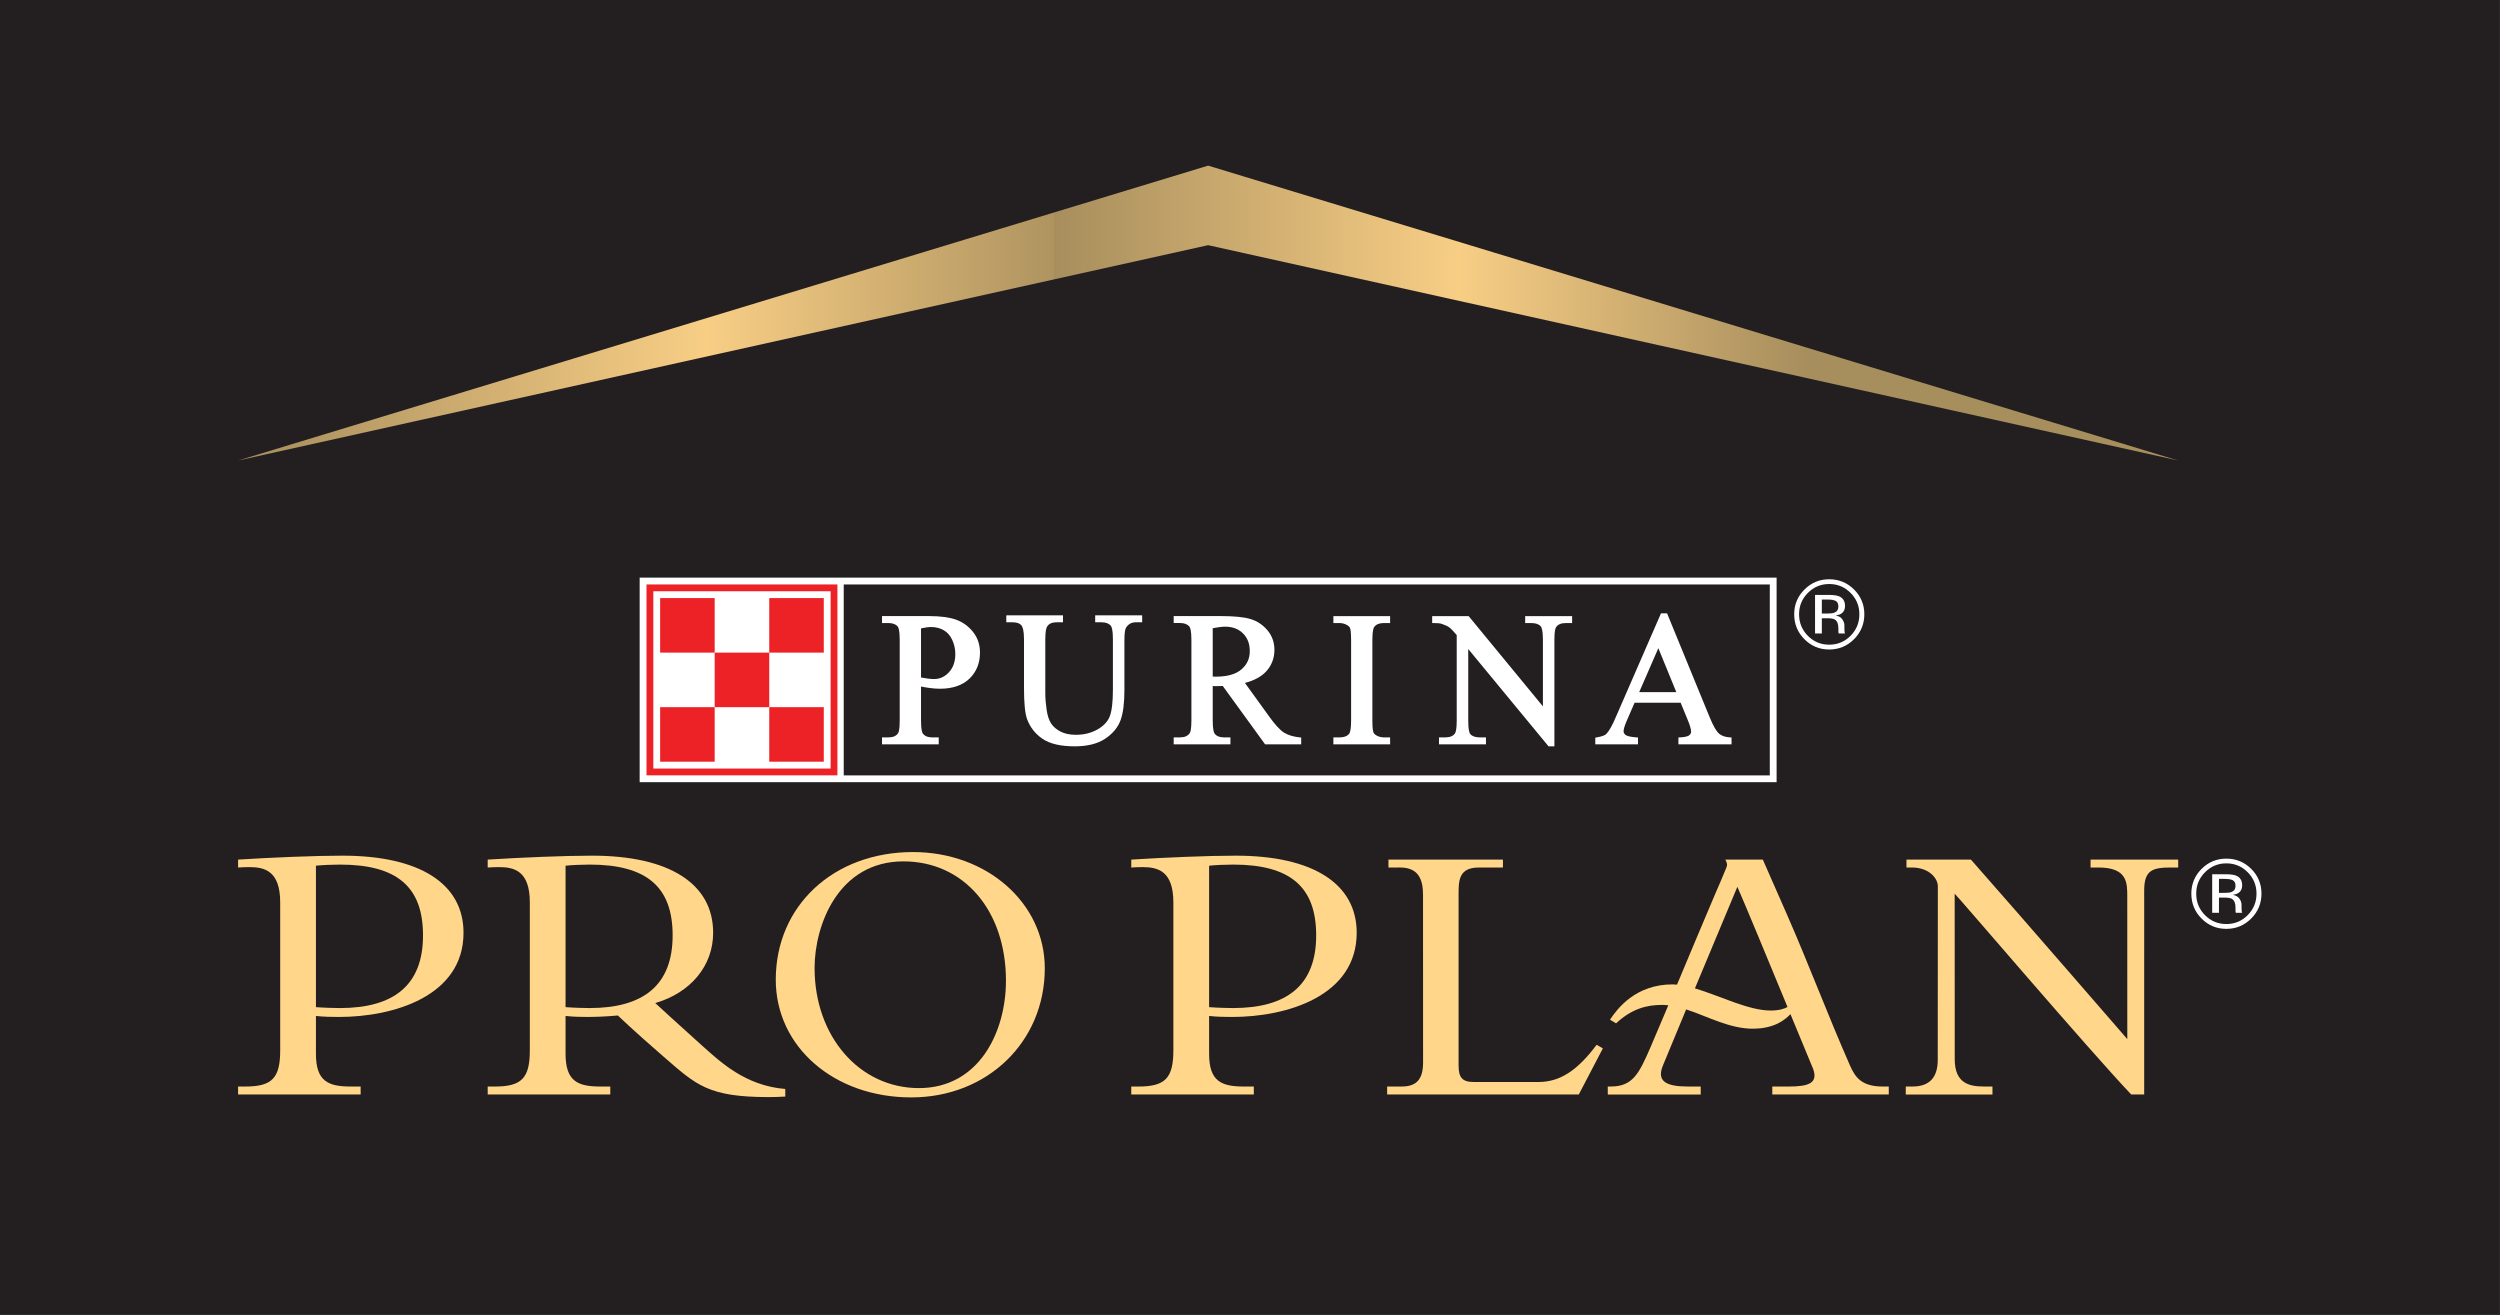 <?xml version="1.0" encoding="UTF-8" standalone="no"?>
<!DOCTYPE svg PUBLIC "-//W3C//DTD SVG 1.1//EN" "http://www.w3.org/Graphics/SVG/1.1/DTD/svg11.dtd">
<svg width="100%" height="100%" viewBox="0 0 2481 1305" version="1.1" xmlns="http://www.w3.org/2000/svg" xmlns:xlink="http://www.w3.org/1999/xlink" xml:space="preserve" xmlns:serif="http://www.serif.com/" style="fill-rule:evenodd;clip-rule:evenodd;stroke-linejoin:round;stroke-miterlimit:2;">
    <rect x="0" y="0" width="2481" height="1305" fill="#333333" stroke="none"/>
    <g id="Layer-1" serif:id="Layer 1" transform="matrix(4.167,0,0,4.167,0,0)">
        <rect x="0" y="0" width="595.28" height="313" style="fill:rgb(35,31,32);"/>
        <g transform="matrix(462.052,0,0,462.052,56.695,74.561)">
            <path d="M0.5,-0.076L-0,0.076L0.5,-0.035L1,0.076L0.5,-0.076L0.5,-0.076Z" style="fill:url(#_Linear1);fill-rule:nonzero;"/>
        </g>
        <g transform="matrix(1,0,0,1,474.518,206.627)">
            <path d="M0,52.137L0,54.046L-20.646,54.046L-20.646,52.137L-19.036,52.137C-14.583,52.137 -13.03,49.51 -13.03,45.781C-13.024,31.672 -13.033,18.547 -13.006,4.432C-13.006,2.624 -15.007,-0.024 -19.208,-0.024L-20.48,-0.024C-20.48,-0.356 -20.474,-1.103 -20.474,-1.909L-5.129,-1.909C7.975,12.947 31.728,40.424 32.113,40.842C32.113,40.258 32.113,18.117 32.105,6.902C32.105,3.688 32.182,-0.024 25.25,-0.024L23.362,-0.024L23.362,-1.909L44.233,-1.909L44.233,-0.024L42.534,-0.024C38.12,-0.024 36.137,0.59 36.137,5.425C36.134,21.236 36.134,53.587 36.134,54.032L33.044,54.032C22.751,43.175 -7.981,7.145 -8.998,6.211C-8.998,6.253 -9.007,32.816 -8.986,45.621C-8.983,51.405 -5.529,52.137 -1.939,52.137L0,52.137Z" style="fill:rgb(255,214,138);fill-rule:nonzero;"/>
        </g>
        <g transform="matrix(1,0,0,1,330.355,204.717)">
            <path d="M0,55.944L0,54.047L3.421,54.047C6.593,54.047 8.562,52.766 8.562,48.319C8.562,35.064 8.568,21.666 8.55,8.405C8.544,4.871 7.566,1.883 3.077,1.883C2.12,1.883 1.337,1.889 0.317,1.889L0.317,0L27.58,0L27.58,1.886C25.659,1.886 23.726,1.883 21.793,1.889C17.041,1.91 17.02,5.029 17.017,8.272L17.017,49.063C17.017,51.856 17.871,52.968 20.587,52.968L36.039,52.968C40.996,52.968 45.191,50.421 49.887,44.109C50.575,44.491 50.696,44.569 51.378,44.963C49.641,48.268 47.382,52.635 45.644,55.944L0,55.944Z" style="fill:rgb(255,214,138);fill-rule:nonzero;"/>
        </g>
        <g transform="matrix(1,0,0,1,134.693,225.202)">
            <path d="M0,14.657L0,-19.028C1.373,-19.182 3.807,-19.295 5.728,-19.295C19.389,-19.295 25.499,-13.937 25.499,-2.431C25.499,9.448 18.538,14.874 5.707,14.874C4.592,14.874 2.146,14.817 0,14.657M52.324,34.144C42.733,33.355 36.857,27.681 32.413,23.729C27.972,19.771 21.364,13.688 21.364,13.688C29.831,11.212 35.149,4.782 35.149,-3.051C35.149,-14.723 24.767,-21.42 6.318,-21.42C-0.294,-21.42 -10.637,-20.978 -18.544,-20.483L-18.544,-18.595C-17.572,-18.654 -16.857,-18.693 -15.852,-18.693C-12.271,-18.693 -8.512,-17.833 -8.512,-10.288L-8.512,24.947C-8.512,31.556 -10.456,33.563 -16.822,33.563L-18.544,33.563L-18.544,35.46L10.649,35.46L10.649,33.563L8.301,33.563C2.917,33.563 0,32.327 0,25.781L0,16.756C1.906,16.967 3.795,16.993 5.499,16.993C8.737,16.993 12.466,16.646 12.466,16.646C12.466,16.646 15.618,19.753 23.371,26.471C31.117,33.192 33.925,36.077 48.395,36.077C49.567,36.077 50.791,36.044 52.327,35.955L52.324,34.144Z" style="fill:rgb(255,214,138);fill-rule:nonzero;"/>
        </g>
        <g transform="matrix(1,0,0,1,75.243,224.585)">
            <path d="M0,15.274L0,-18.411C1.373,-18.565 3.81,-18.678 5.728,-18.678C19.389,-18.678 25.502,-13.32 25.502,-1.814C25.502,10.065 18.538,15.491 5.707,15.491C4.595,15.491 2.146,15.434 0,15.274M35.149,-2.434C35.149,-14.106 24.77,-20.803 6.315,-20.803C-0.291,-20.803 -10.637,-20.361 -18.541,-19.866L-18.541,-17.978C-17.569,-18.037 -16.857,-18.076 -15.849,-18.076C-12.268,-18.076 -8.512,-17.216 -8.512,-9.671L-8.512,25.564C-8.512,32.173 -10.453,34.18 -16.822,34.18L-18.541,34.18L-18.541,36.077L10.646,36.077L10.646,34.18L8.304,34.18C2.92,34.18 0,32.944 0,26.398L0,17.373C1.903,17.584 3.798,17.61 5.502,17.61C18.511,17.61 35.149,12.644 35.149,-2.434" style="fill:rgb(255,214,138);fill-rule:nonzero;"/>
        </g>
        <g transform="matrix(1,0,0,1,287.957,224.585)">
            <path d="M0,15.274L0,-18.411C1.373,-18.565 3.81,-18.678 5.728,-18.678C19.389,-18.678 25.499,-13.32 25.499,-1.814C25.499,10.065 18.538,15.491 5.704,15.491C4.595,15.491 2.149,15.434 0,15.274M35.149,-2.434C35.149,-14.106 24.767,-20.803 6.318,-20.803C-0.291,-20.803 -10.637,-20.361 -18.541,-19.866L-18.541,-17.978C-17.572,-18.037 -16.857,-18.076 -15.849,-18.076C-12.268,-18.076 -8.512,-17.216 -8.512,-9.671L-8.512,25.564C-8.512,32.173 -10.453,34.18 -16.822,34.18L-18.541,34.18L-18.541,36.077L10.646,36.077L10.646,34.18L8.301,34.18C2.917,34.18 0,32.944 0,26.398L0,17.373C1.903,17.584 3.798,17.61 5.502,17.61C18.511,17.61 35.149,12.644 35.149,-2.434" style="fill:rgb(255,214,138);fill-rule:nonzero;"/>
        </g>
        <g transform="matrix(1,0,0,1,218.855,205.142)">
            <path d="M0,53.995C-14.165,53.995 -24.856,41.698 -24.856,25.401C-24.856,15.193 -19.214,0.002 -3.694,0.002C10.679,0.002 20.72,11.689 20.72,28.41C20.72,40.731 14.233,53.995 0,53.995M-1.411,-2.218C-20.353,-2.218 -34.1,10.568 -34.1,28.184C-34.1,44.164 -20.234,56.213 -1.844,56.213C16.291,56.213 29.97,42.987 29.97,25.46C29.97,9.937 16.187,-2.218 -1.411,-2.218" style="fill:rgb(255,214,138);fill-rule:nonzero;"/>
        </g>
        <g transform="matrix(1,0,0,1,421.684,224.721)">
            <path d="M0,15.944C-5.286,15.944 -12.155,12.401 -18.025,10.661C-13.961,0.895 -9.493,-9.804 -7.919,-13.522C-6.051,-9.28 -0.465,4.231 4.023,15.099C3.317,15.493 2.132,15.944 0,15.944M26.753,34.044C21.693,34.044 20.169,31.891 18.921,29.069C13.629,17.065 9.146,5.043 3.872,-6.97C1.921,-11.414 0.119,-15.52 -1.856,-20.003L-10.789,-20.003C-10.287,-19.06 -10.276,-18.731 -10.566,-18.019C-11.521,-15.627 -12.47,-13.534 -13.483,-11.156C-16.454,-4.183 -19.362,2.802 -22.292,9.774C-22.656,9.745 -23.018,9.718 -23.365,9.718C-32.203,9.718 -36.578,15.571 -38.25,18.135L-36.807,18.992C-33.098,15.565 -29.626,14.604 -25.858,14.604C-25.36,14.604 -24.862,14.643 -24.364,14.696C-25.745,17.972 -27.133,21.248 -28.535,24.521C-31.355,31.073 -32.849,34.044 -38.123,34.044L-38.781,34.044L-38.781,35.947L-16.65,35.947L-16.65,34.044L-19.703,34.044C-25.034,34.044 -27.177,32.709 -25.639,29.018C-25.194,27.913 -22.914,22.422 -20.113,15.677C-15.052,17.32 -9.792,20.27 -4.275,20.27C0.916,20.27 3.439,18.15 4.726,16.804C7.432,23.365 9.623,28.666 10.121,29.834C11.396,33.332 8.894,34.044 4.234,34.044L0.4,34.044L0.4,35.941L28.141,35.941L28.141,34.044L26.753,34.044Z" style="fill:rgb(255,214,138);fill-rule:nonzero;"/>
        </g>
        <g transform="matrix(1,0,0,1,0,10.848)">
            <rect x="152.339" y="126.718" width="270.771" height="48.716" style="fill:white;"/>
        </g>
        <g transform="matrix(-1,-1.36026e-05,-1.36026e-05,1,200.943,139.188)">
            <rect x="-220.546" y="0.002" width="220.547" height="45.469" style="fill:rgb(35,31,32);"/>
        </g>
        <g transform="matrix(1,0,0,1,219.347,174.334)">
            <path d="M0,-24.672C0.963,-24.891 1.776,-25.004 2.392,-25.004C3.522,-25.004 4.533,-24.746 5.41,-24.242C6.282,-23.738 6.958,-22.97 7.426,-21.947C7.922,-20.907 8.168,-19.759 8.168,-18.538C8.168,-16.783 7.664,-15.342 6.662,-14.242C5.651,-13.148 4.485,-12.615 3.104,-12.615C2.707,-12.615 2.215,-12.65 1.654,-12.721C1.165,-12.786 0.599,-12.878 0,-12.982L0,-24.672ZM8.34,-26.759C6.777,-27.316 4.625,-27.607 1.954,-27.607L-9.288,-27.607L-9.288,-25.95L-7.759,-25.95C-6.76,-25.95 -6.039,-25.686 -5.55,-25.134C-5.372,-24.927 -5.073,-24.236 -5.073,-21.938L-5.073,-2.727C-5.073,-0.631 -5.304,0.042 -5.443,0.252C-5.897,0.943 -6.65,1.281 -7.759,1.281L-9.288,1.281L-9.288,2.935L4.216,2.935L4.216,1.281L2.668,1.281C1.675,1.281 0.969,1.014 0.504,0.469C0.305,0.258 0,-0.436 0,-2.727L0,-10.836C0.744,-10.681 1.476,-10.56 2.164,-10.471C3.015,-10.358 3.807,-10.308 4.521,-10.308C7.513,-10.308 9.872,-11.114 11.53,-12.706C13.196,-14.31 14.044,-16.403 14.044,-18.941C14.044,-20.818 13.48,-22.469 12.378,-23.845C11.289,-25.2 9.929,-26.184 8.34,-26.759" style="fill:white;fill-rule:nonzero;"/>
        </g>
        <g transform="matrix(1,0,0,1,260.827,177.744)">
            <path d="M0,-31.197L0,-29.54L1.533,-29.54C2.517,-29.54 3.237,-29.273 3.715,-28.724C3.907,-28.514 4.219,-27.799 4.219,-25.534L4.219,-13.53C4.219,-10.453 3.949,-8.259 3.412,-7.002C2.888,-5.781 1.891,-4.752 0.439,-3.96C-1.02,-3.157 -2.707,-2.745 -4.58,-2.745C-6.024,-2.745 -7.258,-3 -8.239,-3.507C-9.211,-4.008 -9.97,-4.654 -10.483,-5.419C-10.996,-6.19 -11.361,-7.305 -11.568,-8.719C-11.776,-10.171 -11.883,-11.482 -11.883,-12.608L-11.883,-25.534C-11.883,-27.488 -11.628,-28.259 -11.417,-28.567C-10.987,-29.228 -10.261,-29.54 -9.2,-29.54L-7.667,-29.54L-7.667,-31.197L-21.171,-31.197L-21.171,-29.54L-19.656,-29.54C-18.686,-29.54 -17.996,-29.306 -17.587,-28.84C-17.296,-28.505 -16.955,-27.654 -16.955,-25.534L-16.955,-13.942C-16.955,-10.281 -16.715,-7.847 -16.226,-6.495C-15.502,-4.521 -14.239,-2.931 -12.499,-1.757C-10.75,-0.589 -8.191,0 -4.889,0C-1.838,0 0.617,-0.619 2.41,-1.835C4.21,-3.047 5.434,-4.535 6.051,-6.252C6.659,-7.933 6.958,-10.302 6.958,-13.308L6.958,-25.312C6.958,-27.37 7.201,-28.034 7.346,-28.25C7.898,-29.122 8.654,-29.54 9.653,-29.54L11.189,-29.54L11.189,-31.197L0,-31.197Z" style="fill:white;fill-rule:nonzero;"/>
        </g>
        <g transform="matrix(1,0,0,1,288.817,174.371)">
            <path d="M0,-24.759C1.23,-24.999 2.238,-25.124 2.974,-25.124C4.735,-25.124 6.164,-24.578 7.228,-23.508C8.301,-22.426 8.826,-21.053 8.826,-19.301C8.826,-17.525 8.177,-16.102 6.839,-14.952C5.505,-13.804 3.472,-13.22 0.786,-13.22L0,-13.238L0,-24.759ZM16.937,0.076C15.986,-0.54 14.806,-1.821 13.445,-3.733C13.442,-3.733 8.986,-9.897 7.673,-11.723C9.929,-12.319 11.663,-13.262 12.802,-14.546C14.056,-15.963 14.696,-17.659 14.696,-19.583C14.696,-21.385 14.133,-22.962 13.033,-24.27C11.945,-25.559 10.596,-26.458 9.024,-26.938C7.492,-27.409 5.108,-27.649 1.93,-27.649L-9.294,-27.649L-9.294,-25.992L-7.765,-25.992C-6.777,-25.992 -6.057,-25.728 -5.574,-25.18C-5.387,-24.969 -5.076,-24.276 -5.076,-21.984L-5.076,-2.779C-5.076,-0.677 -5.319,-0.01 -5.464,0.204C-5.915,0.898 -6.668,1.238 -7.765,1.238L-9.294,1.238L-9.294,2.89L4.216,2.89L4.216,1.238L2.645,1.238C1.672,1.238 0.969,0.972 0.501,0.42C0.308,0.21 0,-0.481 0,-2.779L0,-10.985L0.225,-10.973L0.827,-10.961C1.257,-10.961 1.782,-10.979 2.392,-10.997L12.469,2.89L21.07,2.89L21.07,1.277L20.693,1.241C19.143,1.072 17.886,0.687 16.937,0.076" style="fill:white;fill-rule:nonzero;"/>
        </g>
        <g transform="matrix(1,0,0,1,317.553,177.273)">
            <path d="M0,-30.539L0,-28.891L1.467,-28.891C2.087,-28.891 2.692,-28.728 3.258,-28.413C3.62,-28.206 3.863,-27.96 3.97,-27.687C4.079,-27.399 4.222,-26.67 4.222,-24.873L4.222,-5.665C4.222,-3.462 3.94,-2.769 3.777,-2.552C3.314,-1.947 2.553,-1.657 1.467,-1.657L0,-1.657L0,0L13.513,0L13.513,-1.657L12.025,-1.657C11.405,-1.657 10.818,-1.811 10.264,-2.119C9.893,-2.33 9.65,-2.573 9.54,-2.849C9.431,-3.139 9.288,-3.866 9.288,-5.665L9.288,-24.873C9.288,-27.067 9.567,-27.761 9.742,-27.98C10.21,-28.591 10.954,-28.891 12.025,-28.891L13.513,-28.891L13.513,-30.539L0,-30.539Z" style="fill:white;fill-rule:nonzero;"/>
        </g>
        <g transform="matrix(1,0,0,1,374.413,177.75)">
            <path d="M0,-31.02L-11.183,-31.02L-11.183,-29.366L-9.73,-29.366C-8.684,-29.366 -7.931,-29.105 -7.474,-28.586C-7.284,-28.369 -6.958,-27.682 -6.958,-25.432L-6.958,-9.526L-24.643,-31.02L-33.329,-31.02L-33.329,-29.366L-32.902,-29.366C-32.084,-29.366 -31.479,-29.306 -31.103,-29.188C-30.296,-28.924 -29.683,-28.639 -29.264,-28.343C-28.879,-28.058 -28.268,-27.43 -27.486,-26.505L-27.486,-6.072C-27.486,-4.003 -27.744,-3.315 -27.895,-3.093C-28.337,-2.449 -29.101,-2.135 -30.243,-2.135L-31.707,-2.135L-31.707,-0.484L-20.519,-0.484L-20.519,-2.135L-22.004,-2.135C-23.027,-2.135 -23.786,-2.396 -24.251,-2.921C-24.441,-3.119 -24.74,-3.813 -24.74,-6.072L-24.74,-23.181L-5.615,0L-4.222,0L-4.222,-25.432C-4.222,-27.501 -3.967,-28.186 -3.813,-28.405C-3.368,-29.051 -2.606,-29.366 -1.476,-29.366L0,-29.366L0,-31.02Z" style="fill:white;fill-rule:nonzero;"/>
        </g>
        <g transform="matrix(1,0,0,1,394.945,168.964)">
            <path d="M0,-14.598L4.281,-4.124L-4.56,-4.124L0,-14.598ZM17.029,6.65C15.926,6.579 15.052,6.279 14.453,5.752C13.821,5.206 13.098,3.955 12.3,2.037L2.078,-22.896L0.634,-22.896L-10.092,1.737C-10.975,3.845 -11.773,5.236 -12.475,5.9C-12.65,6.072 -13.157,6.386 -14.66,6.65L-15.016,6.715L-15.016,8.298L-4.844,8.298L-4.844,6.677L-5.239,6.65C-6.905,6.525 -7.542,6.265 -7.797,6.072C-8.117,5.808 -8.277,5.532 -8.277,5.206C-8.277,4.853 -8.153,4.151 -7.566,2.79C-7.566,2.79 -6.078,-0.634 -5.66,-1.598L5.313,-1.598C5.692,-0.676 6.964,2.411 6.964,2.416C7.524,3.736 7.803,4.696 7.803,5.269C7.803,5.615 7.652,5.9 7.349,6.152C7.106,6.342 6.543,6.585 5.188,6.65L4.782,6.662L4.782,8.298L17.432,8.298L17.432,6.668L17.029,6.65Z" style="fill:white;fill-rule:nonzero;"/>
        </g>
        <g transform="matrix(1,0,0,1,0,10.844)">
            <rect x="153.969" y="128.346" width="45.469" height="45.464" style="fill:rgb(237,34,39);"/>
        </g>
        <g transform="matrix(-1,0,0,1,353.411,10.846)">
            <rect x="155.594" y="129.964" width="42.223" height="42.226" style="fill:white;"/>
        </g>
        <g transform="matrix(-1,0,0,1,327.423,36.822)">
            <rect x="157.216" y="131.595" width="12.991" height="12.988" style="fill:rgb(237,34,39);"/>
        </g>
        <g transform="matrix(-1,0,0,1,379.392,36.822)">
            <rect x="183.202" y="131.595" width="12.988" height="12.988" style="fill:rgb(237,34,39);"/>
        </g>
        <g transform="matrix(-1,0,0,1,353.408,10.843)">
            <rect x="170.207" y="144.583" width="12.994" height="12.991" style="fill:rgb(237,34,39);"/>
        </g>
        <g transform="matrix(-1,0,0,1,327.423,-15.138)">
            <rect x="157.216" y="157.575" width="12.991" height="12.988" style="fill:rgb(237,34,39);"/>
        </g>
        <g transform="matrix(-1,0,0,1,379.392,-15.138)">
            <rect x="183.202" y="157.575" width="12.988" height="12.988" style="fill:rgb(237,34,39);"/>
        </g>
        <g transform="matrix(1,0,0,1,437.213,149.516)">
            <path d="M0,-6.388C-0.407,-6.616 -1.057,-6.73 -1.953,-6.73L-3.331,-6.73L-3.331,-3.405L-1.873,-3.405C-1.19,-3.405 -0.678,-3.473 -0.336,-3.61C0.294,-3.86 0.609,-4.339 0.609,-5.045C0.609,-5.712 0.406,-6.161 0,-6.388M-1.736,-7.834C-0.598,-7.834 0.237,-7.724 0.769,-7.504C1.717,-7.109 2.192,-6.335 2.192,-5.181C2.192,-4.361 1.891,-3.758 1.292,-3.371C0.973,-3.166 0.529,-3.018 -0.04,-2.927C0.681,-2.813 1.209,-2.513 1.543,-2.027C1.877,-1.541 2.044,-1.067 2.044,-0.604L2.044,0.068C2.044,0.28 2.051,0.508 2.066,0.751C2.082,0.994 2.108,1.153 2.146,1.229L2.203,1.343L0.689,1.343C0.681,1.313 0.673,1.282 0.666,1.252C0.658,1.222 0.651,1.187 0.643,1.15L0.609,0.853L0.609,0.125C0.609,-0.938 0.32,-1.64 -0.257,-1.982C-0.598,-2.179 -1.198,-2.278 -2.056,-2.278L-3.331,-2.278L-3.331,1.343L-4.947,1.343L-4.947,-7.834L-1.736,-7.834ZM-6.655,-8.312C-8.052,-6.908 -8.751,-5.211 -8.751,-3.223C-8.751,-1.219 -8.056,0.489 -6.667,1.901C-5.27,3.313 -3.574,4.019 -1.577,4.019C0.419,4.019 2.116,3.313 3.512,1.901C4.909,0.489 5.608,-1.219 5.608,-3.223C5.608,-5.211 4.909,-6.908 3.512,-8.312C2.108,-9.724 0.411,-10.43 -1.577,-10.43C-3.559,-10.43 -5.251,-9.724 -6.655,-8.312M4.344,2.709C2.712,4.349 0.738,5.169 -1.577,5.169C-3.893,5.169 -5.862,4.349 -7.486,2.709C-9.104,1.078 -9.912,-0.9 -9.912,-3.223C-9.912,-5.523 -9.096,-7.489 -7.464,-9.121C-5.839,-10.745 -3.877,-11.557 -1.577,-11.557C0.738,-11.557 2.712,-10.745 4.344,-9.121C5.975,-7.497 6.791,-5.53 6.791,-3.223C6.791,-0.908 5.975,1.07 4.344,2.709" style="fill:white;fill-rule:nonzero;"/>
        </g>
        <g transform="matrix(1,0,0,1,531.794,216.046)">
            <path d="M0,-6.388C-0.407,-6.616 -1.057,-6.73 -1.953,-6.73L-3.331,-6.73L-3.331,-3.405L-1.873,-3.405C-1.19,-3.405 -0.678,-3.474 -0.336,-3.61C0.294,-3.86 0.609,-4.339 0.609,-5.045C0.609,-5.713 0.406,-6.161 0,-6.388M-1.736,-7.835C-0.598,-7.835 0.237,-7.724 0.769,-7.504C1.717,-7.11 2.192,-6.335 2.192,-5.182C2.192,-4.361 1.891,-3.758 1.292,-3.371C0.973,-3.166 0.529,-3.018 -0.04,-2.927C0.681,-2.813 1.209,-2.513 1.543,-2.027C1.877,-1.542 2.044,-1.067 2.044,-0.604L2.044,0.067C2.044,0.28 2.051,0.508 2.066,0.751C2.082,0.994 2.108,1.154 2.146,1.229L2.203,1.343L0.689,1.343C0.681,1.313 0.673,1.283 0.666,1.252C0.658,1.222 0.651,1.187 0.643,1.149L0.609,0.853L0.609,0.125C0.609,-0.938 0.32,-1.641 -0.257,-1.982C-0.598,-2.18 -1.198,-2.278 -2.056,-2.278L-3.331,-2.278L-3.331,1.343L-4.947,1.343L-4.947,-7.835L-1.736,-7.835ZM-6.655,-8.313C-8.052,-6.908 -8.751,-5.212 -8.751,-3.223C-8.751,-1.219 -8.056,0.489 -6.667,1.901C-5.27,3.313 -3.574,4.019 -1.577,4.019C0.419,4.019 2.115,3.313 3.512,1.901C4.909,0.489 5.608,-1.219 5.608,-3.223C5.608,-5.212 4.909,-6.908 3.512,-8.313C2.108,-9.724 0.411,-10.43 -1.577,-10.43C-3.559,-10.43 -5.251,-9.724 -6.655,-8.313M4.344,2.709C2.712,4.349 0.738,5.169 -1.577,5.169C-3.893,5.169 -5.862,4.349 -7.487,2.709C-9.104,1.078 -9.912,-0.9 -9.912,-3.223C-9.912,-5.523 -9.096,-7.489 -7.464,-9.121C-5.839,-10.745 -3.877,-11.557 -1.577,-11.557C0.738,-11.557 2.712,-10.745 4.344,-9.121C5.975,-7.497 6.791,-5.53 6.791,-3.223C6.791,-0.908 5.975,1.069 4.344,2.709" style="fill:white;fill-rule:nonzero;"/>
        </g>
    </g>
    <defs>
        <linearGradient id="_Linear1" x1="0" y1="0" x2="1" y2="0" gradientUnits="userSpaceOnUse" gradientTransform="matrix(1,0,0,-1,0,-1.43317e-06)"><stop offset="0" style="stop-color:rgb(167,142,93);stop-opacity:1"/><stop offset="0" style="stop-color:rgb(167,142,93);stop-opacity:1"/><stop offset="0.24" style="stop-color:rgb(248,206,133);stop-opacity:1"/><stop offset="0.42" style="stop-color:rgb(175,148,96);stop-opacity:1"/><stop offset="0.42" style="stop-color:rgb(167,142,93);stop-opacity:1"/><stop offset="0.63" style="stop-color:rgb(248,206,133);stop-opacity:1"/><stop offset="0.81" style="stop-color:rgb(167,142,93);stop-opacity:1"/><stop offset="1" style="stop-color:rgb(167,142,93);stop-opacity:1"/></linearGradient>
    </defs>
</svg>
